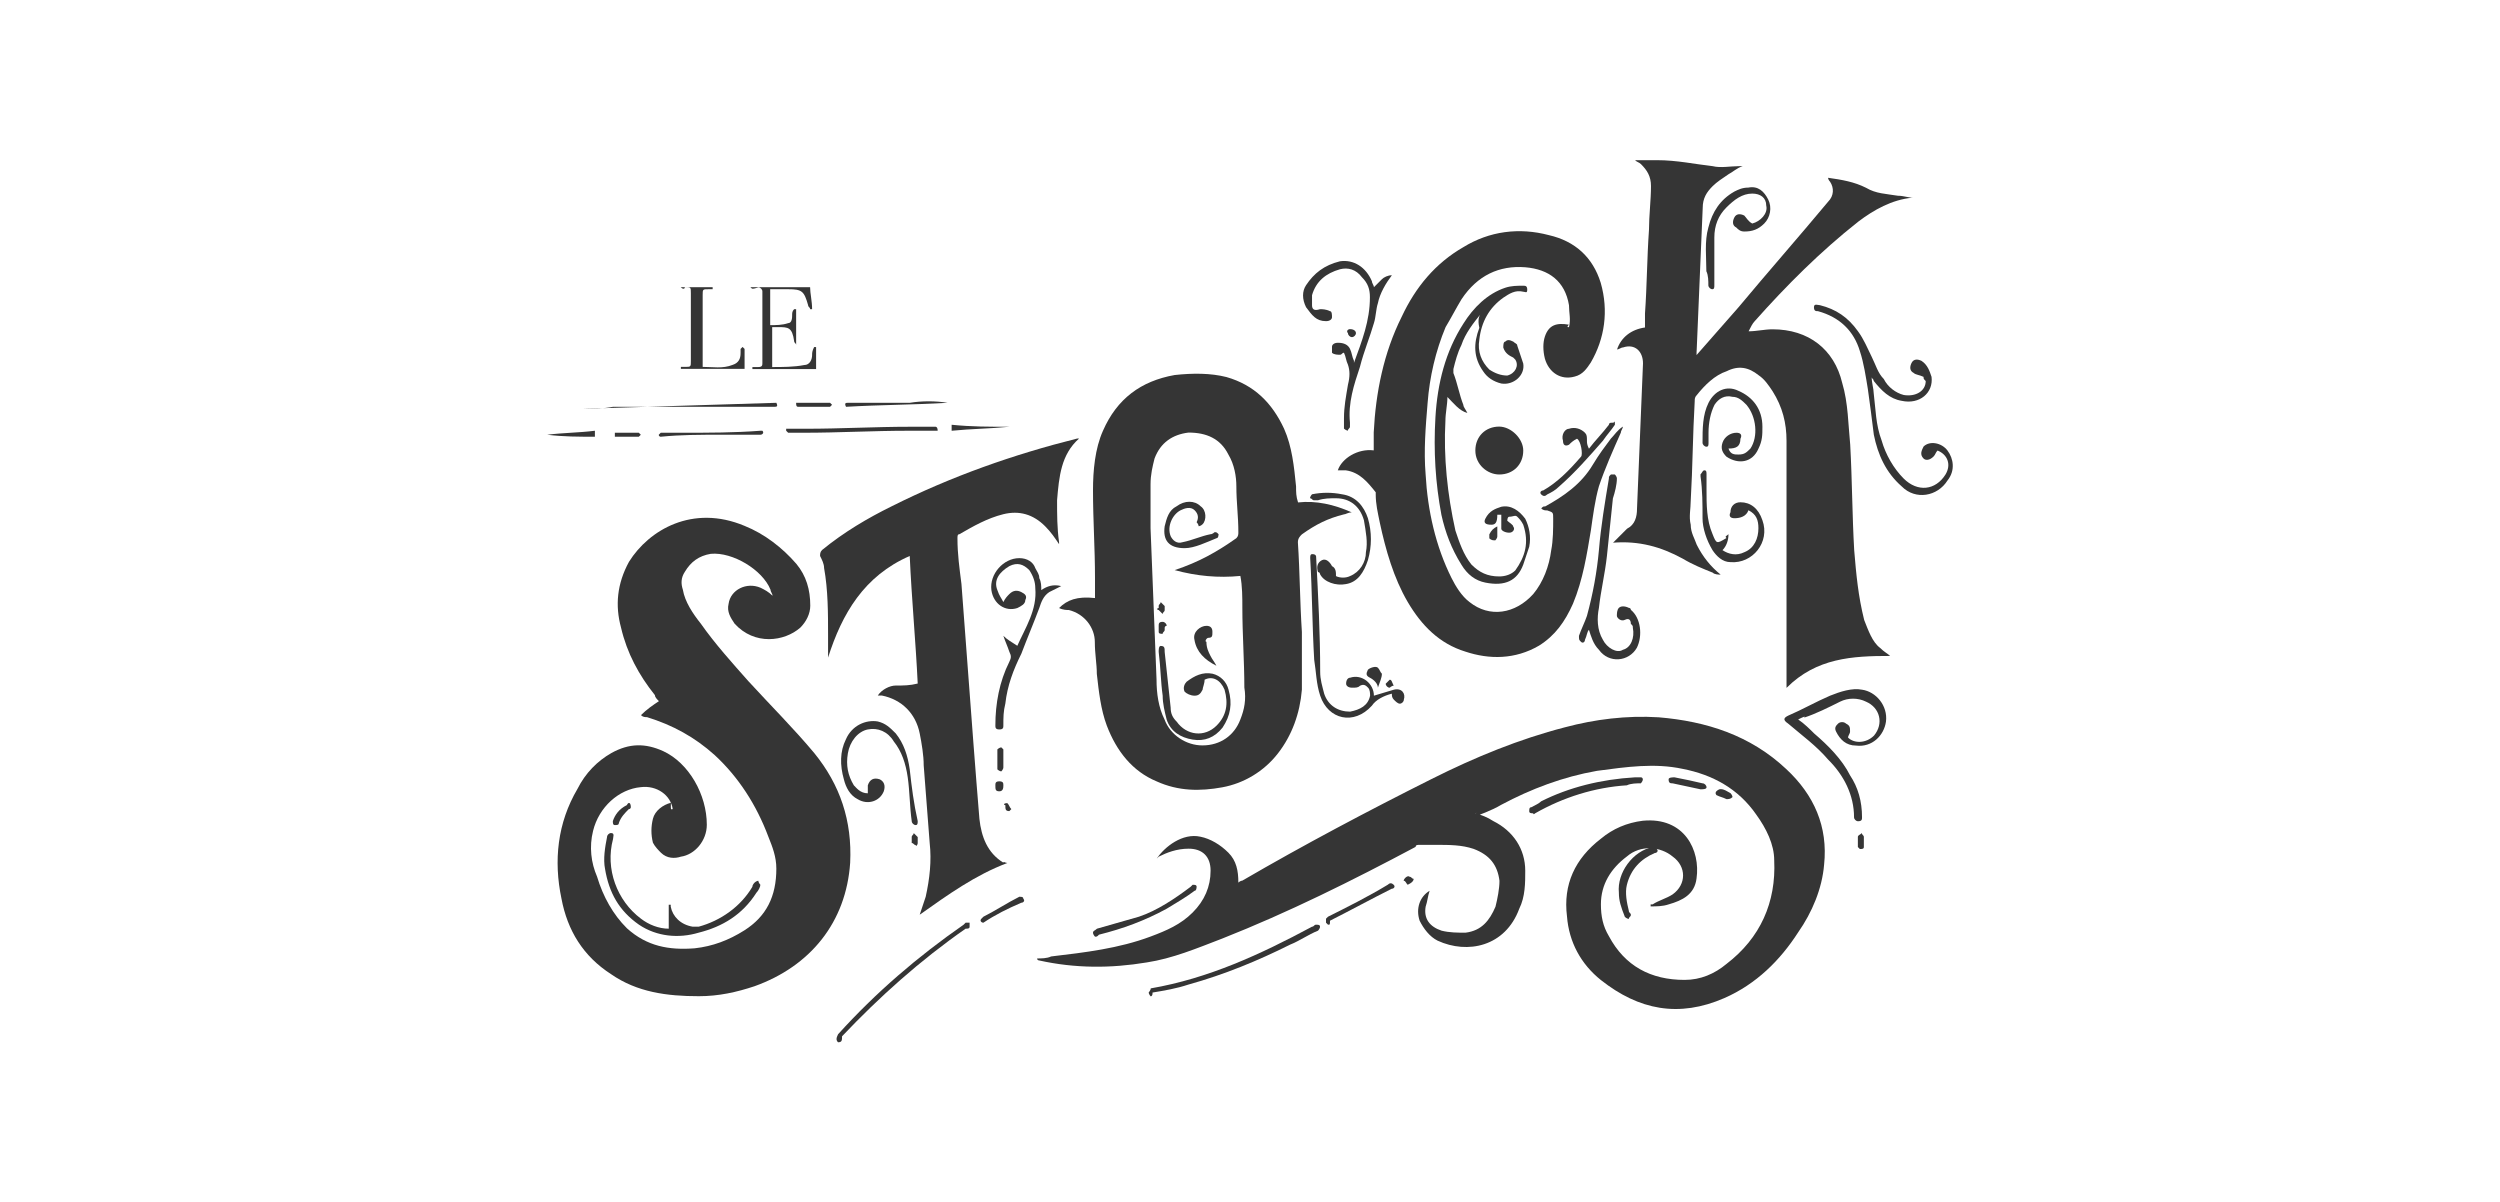 <?xml version="1.0" encoding="UTF-8"?>
<!-- Generator: Adobe Illustrator 28.0.0, SVG Export Plug-In . SVG Version: 6.00 Build 0)  -->
<svg xmlns="http://www.w3.org/2000/svg" xmlns:xlink="http://www.w3.org/1999/xlink" version="1.1" id="Calque_1" x="0px" y="0px" viewBox="0 0 150.32 72.27" style="enable-background:new 0 0 150.32 72.27;" xml:space="preserve">
<style type="text/css">
	.st0{fill:#353535;}
</style>
<g>
	<path class="st0" d="M50.39,62.67c-0.12-0.12-0.12-0.24,0-0.48c2.28-2.52,4.79-4.67,7.55-6.59l0.12-0.12c0.12,0,0.12,0,0.24,0   c0,0.12,0,0.24,0,0.24c0,0.12-0.12,0.12-0.24,0.12c-2.75,1.92-5.15,4.07-7.43,6.47C50.63,62.55,50.63,62.67,50.39,62.67   C50.51,62.67,50.39,62.67,50.39,62.67z"></path>
	<path class="st0" d="M40.45,48.65c-0.12-0.84-0.96-1.44-1.92-1.32c-1.32,0.12-2.52,1.2-2.87,2.63c-0.24,0.96-0.12,1.92,0.24,2.75   c0.36,1.2,0.96,2.28,1.8,3.11c1.2,1.08,2.52,1.32,4.07,1.2c1.08-0.12,2.04-0.48,2.99-1.08c1.32-0.84,1.92-2.04,1.92-3.71   c0-0.72-0.24-1.32-0.48-1.92c-0.72-1.92-1.8-3.59-3.23-4.91c-1.2-1.08-2.52-1.8-4.07-2.28c-0.12,0-0.24,0-0.36-0.12   c0.36-0.36,0.72-0.6,1.08-0.84c-0.12-0.12-0.24-0.24-0.24-0.36c-0.96-1.2-1.68-2.52-2.04-4.07c-0.36-1.32-0.24-2.63,0.48-3.95   c1.2-1.92,3.83-3.47,6.95-2.16c1.2,0.48,2.28,1.32,3.11,2.28c0.6,0.72,0.84,1.56,0.84,2.52c0,0.48-0.24,0.96-0.6,1.32   c-0.96,0.84-2.75,1.08-3.95-0.24c-0.24-0.36-0.48-0.72-0.36-1.2c0.12-0.84,1.08-1.32,1.92-0.96c0.24,0.12,0.48,0.24,0.72,0.48   c0-0.12-0.12-0.24-0.12-0.36c-0.48-1.2-2.28-2.28-3.59-2.16c-0.72,0.12-1.2,0.48-1.56,1.08c-0.24,0.36-0.24,0.72-0.12,1.08   c0.12,0.72,0.6,1.44,1.08,2.04c0.84,1.2,1.92,2.4,2.87,3.47c1.32,1.44,2.75,2.87,3.95,4.31c1.56,1.92,2.28,4.07,2.16,6.59   c-0.24,3.59-2.4,6.23-5.75,7.43c-1.08,0.36-2.16,0.6-3.35,0.6c-1.92,0-3.71-0.24-5.27-1.32c-1.68-1.08-2.63-2.63-2.99-4.55   c-0.48-2.28-0.24-4.55,0.96-6.59c0.48-0.96,1.2-1.68,2.04-2.16c1.08-0.6,2.04-0.6,3.11-0.12c1.56,0.72,2.63,2.63,2.63,4.43   c0,0.96-0.72,1.8-1.56,1.92c-0.36,0.12-0.84,0.12-1.2-0.24c-0.12-0.12-0.36-0.36-0.48-0.6c-0.12-0.48-0.12-0.96,0-1.44   s0.6-0.84,1.08-0.96C40.33,48.77,40.33,48.65,40.45,48.65z"></path>
	<path class="st0" d="M88.71,48.89c0.36,0.12,0.72,0.24,1.08,0.48c1.2,0.6,1.92,1.68,1.92,2.99c0,0.72,0,1.56-0.36,2.28   c-0.84,2.28-3.11,2.75-4.91,1.92c-0.48-0.24-0.84-0.72-1.08-1.2c-0.24-0.72,0-1.44,0.6-1.8c-0.12,0.36-0.12,0.6-0.24,0.96   c-0.12,0.72,0.24,1.2,0.96,1.44c0.48,0.12,0.96,0.12,1.44,0.12c0.96-0.12,1.44-0.72,1.8-1.56c0.12-0.48,0.24-1.08,0.24-1.56   c-0.12-0.96-0.6-1.56-1.56-1.92c-0.72-0.24-1.44-0.24-2.28-0.24c-0.36,0-0.6,0-0.96,0c-0.12,0-0.24,0-0.24,0.12   c-3.83,2.04-7.67,3.95-11.62,5.51c-1.56,0.6-2.99,1.2-4.55,1.44c-2.16,0.36-4.31,0.36-6.47-0.12c0,0-0.12,0-0.12-0.12   c0.24,0,0.6,0,0.84-0.12c2.04-0.24,4.07-0.48,5.99-1.2c0.96-0.36,1.8-0.72,2.52-1.44c0.72-0.72,1.08-1.56,1.08-2.52   c0-0.84-0.48-1.32-1.32-1.32c-0.72,0-1.32,0.24-1.8,0.48l-0.12,0.12l0,0c0.48-0.72,1.56-1.56,2.63-1.32   c0.6,0.12,1.2,0.48,1.68,0.96c0.48,0.48,0.6,1.08,0.6,1.8c0.12-0.12,0.24-0.12,0.24-0.12c3.71-2.16,7.55-4.19,11.38-6.11   c2.63-1.32,5.27-2.4,8.02-3.11c1.8-0.48,3.71-0.72,5.63-0.6c2.87,0.24,5.51,1.08,7.67,3.11c1.68,1.56,2.52,3.47,2.28,5.75   c-0.12,1.44-0.72,2.87-1.56,4.07c-1.08,1.68-2.52,3.11-4.43,3.95c-2.75,1.2-5.15,0.72-7.43-1.08c-1.2-0.96-1.92-2.28-2.04-3.83   c-0.24-1.92,0.48-3.47,2.04-4.67c0.72-0.6,1.56-0.96,2.52-1.08c2.52-0.24,3.47,1.8,3.23,3.47c-0.12,0.96-0.84,1.32-1.68,1.56   c-0.36,0.12-0.72,0.12-1.08,0.12c0,0,0,0,0-0.12h0.12c0.36-0.24,0.84-0.36,1.2-0.6c0.84-0.6,0.84-1.68,0-2.28   c-0.72-0.6-1.92-0.72-2.75,0c-0.96,0.72-1.56,1.68-1.56,2.87c0,0.72,0.12,1.32,0.48,1.92c0.96,1.8,2.52,2.63,4.55,2.63   c0.96,0,1.8-0.36,2.52-0.96c2.04-1.56,2.99-3.71,2.87-6.23c0-0.96-0.48-1.92-1.08-2.75c-1.08-1.56-2.63-2.4-4.43-2.75   c-1.68-0.36-3.35-0.12-5.15,0.12c-2.04,0.36-3.95,1.08-5.75,2.04c-0.6,0.36-1.32,0.6-1.92,0.84   C88.83,48.77,88.83,48.89,88.71,48.89z"></path>
	<path class="st0" d="M102.01,21.35c0.84-0.96,1.68-1.92,2.52-2.87c1.8-2.16,3.59-4.19,5.39-6.35c0.36-0.36,0.36-0.84,0.12-1.2   c0,0-0.12-0.12-0.12-0.24c0.84,0.12,1.56,0.24,2.28,0.6c0.6,0.36,1.2,0.36,1.92,0.48c0.36,0,0.6,0.12,0.96,0.12c0,0,0,0-0.12,0   c-1.2,0.12-2.28,0.72-3.23,1.44c-2.28,1.8-4.31,3.83-6.23,5.99c-0.12,0.12-0.24,0.36-0.36,0.6c0.48,0,0.96-0.12,1.44-0.12   c2.16,0,3.71,1.2,4.19,3.23c0.36,1.2,0.36,2.52,0.48,3.71c0.12,2.16,0.12,4.31,0.24,6.35c0.12,1.44,0.24,2.75,0.6,4.19   c0.24,0.6,0.48,1.32,0.96,1.68c0.24,0.24,0.48,0.36,0.6,0.48c-2.28,0-4.43,0.12-6.23,1.92c0-0.12,0-0.24,0-0.36   c0-1.44,0-2.87,0-4.31c0-1.8,0-3.59,0-5.39c0-1.56,0-3.11,0-4.79c0-1.08-0.24-2.04-0.84-2.99c-0.24-0.36-0.48-0.72-0.84-0.96   c-0.6-0.48-1.2-0.6-1.92-0.24c-0.72,0.24-1.32,0.84-1.8,1.44c-0.12,0.12-0.12,0.24-0.12,0.36c-0.12,2.04-0.12,3.95-0.24,5.99   c0,0.48-0.12,0.96,0,1.44c0,0.48,0.24,0.84,0.36,1.2c0.36,0.72,0.84,1.32,1.44,1.8c-0.12,0-0.36,0-0.48-0.12   c-0.6-0.24-1.2-0.48-1.8-0.84c-1.32-0.72-2.63-1.08-4.19-0.96c0.12-0.12,0.24-0.24,0.36-0.36c0.12-0.12,0.36-0.36,0.48-0.48   c0.48-0.24,0.6-0.72,0.6-1.2c0.12-2.87,0.24-5.75,0.36-8.74c0-0.72-0.48-1.2-1.2-0.96c-0.12,0-0.24,0.12-0.36,0.12   c0.24-0.72,0.84-1.2,1.68-1.32c0-0.24,0-0.6,0-0.84c0.12-1.68,0.12-3.35,0.24-5.03c0-0.84,0.12-1.8,0.12-2.63   c0-0.6-0.24-0.96-0.6-1.32c-0.12-0.12-0.24-0.12-0.36-0.24c0.48,0,0.96,0,1.32,0c1.2,0,2.28,0.24,3.35,0.36   c0.48,0.12,1.08,0,1.56,0c0.12,0,0.12,0,0.24,0c-0.36,0.12-0.6,0.36-0.84,0.48c-0.36,0.24-0.72,0.48-0.96,0.72   c-0.36,0.36-0.6,0.72-0.6,1.32c-0.12,2.87-0.24,5.63-0.36,8.5C102.01,21.11,102.01,21.23,102.01,21.35z"></path>
	<path class="st0" d="M63.68,36.56c0.48-0.48,1.08-0.72,2.16-0.6c0-0.36,0-0.84,0-1.2c0-1.8-0.12-3.47-0.12-5.27   c0-1.2,0.12-2.52,0.6-3.59c0.84-1.92,2.28-2.99,4.31-3.35c1.08-0.12,2.16-0.12,3.11,0.12c1.68,0.48,2.75,1.56,3.47,3.11   c0.48,1.08,0.6,2.28,0.72,3.47c0,0.36,0,0.6,0.12,0.96c1.08-0.12,2.16,0.12,3.23,0.6c-0.24,0-0.36,0.12-0.48,0.12   c-0.96,0.24-1.68,0.6-2.52,1.2c-0.12,0.12-0.24,0.24-0.24,0.48c0.12,1.8,0.12,3.59,0.24,5.39c0,1.2,0,2.4,0,3.47   c-0.12,1.44-0.6,2.75-1.44,3.83c-0.84,1.08-2.04,1.8-3.35,2.04c-1.32,0.24-2.63,0.24-3.95-0.36c-1.44-0.6-2.4-1.8-2.99-3.35   c-0.36-0.96-0.48-2.04-0.6-3.11c0-0.6-0.12-1.2-0.12-1.92c0-0.84-0.6-1.68-1.56-1.92C64.16,36.68,63.92,36.68,63.68,36.56z    M70.63,34.28L70.63,34.28C70.75,34.28,70.75,34.28,70.63,34.28c1.44-0.48,2.52-1.08,3.71-1.92c0.12-0.12,0.12-0.24,0.12-0.36   c0-0.96-0.12-1.8-0.12-2.75c0-0.6-0.12-1.32-0.48-1.92c-0.48-0.96-1.32-1.32-2.4-1.32c-0.96,0.12-1.68,0.6-2.04,1.56   c-0.12,0.48-0.24,0.96-0.24,1.56c0,0.84,0,1.8,0,2.63c0.12,2.99,0.24,6.11,0.36,9.1c0,0.84,0.12,1.68,0.48,2.4   c0.36,0.96,1.32,1.56,2.28,1.56c1.08,0,1.92-0.6,2.28-1.56c0.24-0.6,0.36-1.2,0.24-1.92c0-1.56-0.12-3.23-0.12-4.79   c0-0.6,0-1.32-0.12-1.92C73.26,34.76,71.95,34.64,70.63,34.28z"></path>
	<path class="st0" d="M94.34,19.67c0.12-0.48,0-0.84,0-1.32c-0.24-1.44-1.2-2.16-2.63-2.28c-1.56-0.12-2.87,0.48-3.83,1.92   c-0.36,0.6-0.6,1.08-0.96,1.68c-0.6,1.44-0.96,2.99-1.08,4.55c-0.12,1.44-0.24,2.87-0.12,4.31c0.12,2.16,0.6,4.31,1.56,6.23   c0.24,0.48,0.6,1.08,1.08,1.44c1.2,0.96,2.75,0.72,3.83-0.48c0.6-0.72,0.96-1.68,1.08-2.63c0.12-0.6,0.12-1.32,0.12-1.92   c0-0.36,0-0.36-0.36-0.48c-0.12,0-0.24,0-0.36-0.12c0.12-0.12,0.12-0.12,0.24-0.12c1.08-0.6,2.16-1.32,2.87-2.52   c0.36-0.6,0.72-1.08,1.08-1.56c0.24-0.24,0.36-0.48,0.72-0.72c0,0.12-0.12,0.24-0.12,0.36c-0.48,1.08-0.96,2.16-1.32,3.23   c-0.24,0.84-0.36,1.8-0.48,2.63c-0.24,1.44-0.48,2.99-1.08,4.43c-0.48,1.08-1.08,1.92-2.04,2.52c-1.44,0.84-2.99,0.84-4.43,0.36   c-1.56-0.48-2.63-1.56-3.47-2.99c-0.84-1.44-1.32-3.11-1.68-4.79c-0.12-0.6-0.24-1.08-0.24-1.68v-0.12c-0.48-0.6-0.96-1.2-1.8-1.32   c-0.12,0-0.36,0-0.48,0c0.24-0.72,1.2-1.32,2.16-1.2c0-0.36,0-0.72,0-1.08c0.12-2.4,0.6-4.79,1.68-6.95   c0.84-1.8,2.04-3.23,3.71-4.19c1.56-0.96,3.35-1.2,5.15-0.72c1.56,0.36,2.63,1.32,3.11,2.87c0.48,1.68,0.24,3.35-0.6,4.79   c-0.24,0.36-0.48,0.72-0.96,0.84c-0.84,0.24-1.56-0.24-1.8-1.08c-0.12-0.48-0.12-0.96,0-1.32c0.24-0.72,0.72-0.84,1.44-0.72   C94.22,19.67,94.22,19.67,94.34,19.67z"></path>
	<path class="st0" d="M60.57,51.89c-1.92,0.72-3.59,1.92-5.27,3.11c0.12-0.36,0.24-0.72,0.36-1.08c0.24-1.08,0.36-2.16,0.24-3.23   c-0.12-1.56-0.24-3.11-0.36-4.67c0-0.6-0.12-1.32-0.24-1.92c-0.24-1.2-1.08-2.04-2.28-2.28c-0.12,0-0.12,0-0.24,0   c0.24-0.36,0.72-0.6,1.08-0.6c0.48,0,0.84,0,1.32-0.12c-0.12-2.52-0.36-5.03-0.48-7.67c-2.75,1.2-4.07,3.47-4.91,6.11   c0-0.36,0-0.84,0-1.32c0-1.32,0-2.75-0.24-4.07c0-0.24-0.12-0.48-0.24-0.72c0-0.12,0-0.24,0.12-0.36c1.32-1.08,2.75-1.92,4.19-2.63   c3.59-1.8,7.31-3.11,11.14-4.07h0.12c-1.08,0.96-1.2,2.28-1.32,3.71c0,0.84,0,1.68,0.12,2.52v0.12c-0.24-0.36-0.48-0.72-0.84-1.08   c-0.72-0.72-1.56-0.96-2.52-0.72c-0.96,0.24-1.8,0.72-2.63,1.2c-0.12,0-0.12,0.12-0.12,0.24c0,0.96,0.12,1.8,0.24,2.75   c0.12,1.56,0.24,3.23,0.36,4.79c0.12,1.56,0.24,3.23,0.36,4.79c0.12,1.56,0.24,3.11,0.36,4.55c0.12,1.08,0.48,2.04,1.44,2.63   C60.33,51.77,60.45,51.89,60.57,51.89z"></path>
	<path class="st0" d="M89.07,18.83c-0.48,0.6-0.96,1.2-1.2,1.92c-0.24,0.48-0.36,0.96-0.48,1.44c0,0.12,0,0.24,0,0.24   c0.24,0.6,0.36,1.32,0.6,1.92c0,0.12,0.12,0.24,0.24,0.48c-0.48-0.12-0.84-0.6-1.2-0.96c0,0.48-0.12,0.96-0.12,1.44   c-0.12,2.16,0.12,4.43,0.6,6.59c0.24,0.72,0.48,1.44,0.96,2.04c0.48,0.48,0.96,0.72,1.68,0.72c0.36,0,0.72-0.12,0.96-0.36   c0.6-0.84,0.84-1.68,0.48-2.75c-0.12-0.24-0.24-0.36-0.36-0.48s-0.24,0-0.48,0c-0.12,0-0.12,0.24-0.12,0.24   c0.12,0.12,0.36,0.24,0.36,0.36c0.12,0.12,0,0.36-0.24,0.36s-0.48-0.12-0.48-0.24c0-0.24,0-0.6,0-0.84c0,0-0.12,0-0.24,0   c0,0.48-0.12,0.6-0.36,0.6c-0.36,0-0.48-0.12-0.36-0.36c0.24-0.48,0.6-0.6,0.96-0.72c0.6-0.12,1.08,0.24,1.44,0.72   c0.24,0.48,0.36,1.08,0.24,1.68c-0.12,0.36-0.24,0.72-0.36,1.08c-0.36,0.96-1.08,1.32-2.28,1.08c-0.6-0.12-1.08-0.48-1.44-1.08   c-0.6-0.96-0.96-1.92-1.2-2.99c-0.36-1.92-0.48-3.83-0.36-5.87c0.12-2.04,0.6-3.95,1.68-5.63c0.6-0.96,1.44-1.8,2.52-2.16   c0.36-0.12,0.72-0.12,1.08-0.12c0.12,0,0.24,0,0.24,0.24s-0.12,0.12-0.24,0.12c-0.48-0.12-0.84,0.12-1.2,0.36   c-0.84,0.6-1.32,1.44-1.44,2.52c-0.12,0.72,0.12,1.32,0.6,1.8c0.36,0.24,0.72,0.36,1.08,0.36c0.48-0.12,0.72-0.6,0.48-0.96   l-0.12-0.12c-0.24-0.12-0.48-0.24-0.6-0.6c0-0.12,0-0.36,0.12-0.36c0.12-0.12,0.24-0.12,0.48,0c0.12,0.12,0.24,0.12,0.24,0.24   c0.12,0.36,0.24,0.72,0.36,1.08c0.12,0.72-0.6,1.32-1.32,1.2c-0.48-0.12-0.84-0.36-1.08-0.72c-0.6-0.84-0.6-1.68-0.24-2.63   C88.83,19.19,88.95,18.95,89.07,18.83z"></path>
	<path class="st0" d="M115.66,22.66c-0.24-0.12-0.48-0.12-0.6-0.24c-0.24-0.12-0.24-0.36-0.12-0.6c0.12-0.24,0.36-0.24,0.6-0.12   c0.36,0.24,0.48,0.6,0.6,0.96c0.12,0.96-0.72,1.68-1.8,1.44c-0.72-0.12-1.2-0.6-1.68-1.2c0-0.12-0.12-0.12-0.12-0.24   c0,0.36,0.12,0.72,0.12,0.96c0.12,0.96,0.12,1.92,0.48,2.87c0.24,0.84,0.72,1.68,1.32,2.28c0.84,0.84,1.92,0.72,2.52-0.24   c0.36-0.6,0.12-1.2-0.48-1.44c-0.12,0.12-0.12,0.24-0.24,0.36c-0.24,0.24-0.48,0.24-0.6,0.12c-0.24-0.24-0.12-0.48,0-0.72   c0.36-0.36,1.08-0.24,1.44,0.24c0.36,0.48,0.48,1.2,0,1.8c-0.6,0.96-1.92,1.2-2.75,0.36c-0.96-0.84-1.44-1.92-1.68-3.11   c-0.12-0.96-0.24-1.92-0.36-2.75c-0.12-0.72-0.24-1.56-0.48-2.28c-0.36-1.2-1.2-2.04-2.52-2.4c-0.12,0-0.24,0-0.24-0.24   c0-0.24,0.24-0.12,0.36-0.12c0.96,0.24,1.68,0.72,2.28,1.56c0.36,0.48,0.6,1.08,0.84,1.56s0.36,0.96,0.72,1.32   c0.24,0.48,0.72,0.84,1.2,0.96c0.72,0.12,1.32-0.24,1.32-0.84C115.66,22.78,115.66,22.78,115.66,22.66z"></path>
	<path class="st0" d="M81.41,21.82c0.48-1.32,0.96-2.52,0.96-3.95c0-0.48-0.12-0.84-0.48-1.2c-0.36-0.48-0.84-0.6-1.32-0.48   c-0.84,0.24-1.44,0.72-1.68,1.56c0,0.12,0,0.36,0,0.6s0.12,0.36,0.48,0.24c0.12,0,0.36,0,0.6,0.12c0.12,0,0.12,0.24,0.12,0.36   s-0.12,0.24-0.36,0.24c-0.6,0-0.84-0.36-1.2-0.84c-0.24-0.48-0.24-0.96,0-1.32c0.48-0.72,1.08-1.2,2.04-1.44   c0.84-0.12,1.56,0.36,1.92,1.2c0,0.12,0.12,0.24,0.12,0.36c0.12-0.12,0.36-0.36,0.48-0.48c0.12-0.12,0.36-0.24,0.6-0.24   c-0.36,0.48-0.72,1.08-0.84,1.68c-0.12,0.36-0.12,0.84-0.24,1.2c-0.24,0.84-0.6,1.68-0.84,2.63c-0.36,1.08-0.72,2.16-0.6,3.35   c0,0.12,0,0.12,0,0.24c0,0.12-0.12,0.12-0.12,0.24c-0.12,0-0.24-0.12-0.24-0.12c0-0.24,0-0.36,0-0.6c0-0.72,0.12-1.32,0.24-2.04   c0.12-0.48,0.12-0.84,0-1.2c-0.12-0.24-0.12-0.48-0.24-0.72c-0.12,0-0.12,0.12-0.24,0.12c-0.12,0-0.36,0-0.48-0.12   c0,0,0-0.24,0-0.36s0.12-0.24,0.36-0.24c0.36,0,0.6,0.12,0.72,0.36c0.12,0.24,0.12,0.48,0.24,0.72   C81.41,21.7,81.41,21.7,81.41,21.82z"></path>
	<path class="st0" d="M60.33,36.2c0.12-0.24,0.24-0.36,0.36-0.48c0.24-0.24,0.48-0.24,0.72-0.12c0.24,0.12,0.36,0.24,0.24,0.48   c0,0.24-0.24,0.36-0.48,0.48c-0.72,0.24-1.44-0.24-1.56-1.08c-0.12-0.96,0.72-1.92,1.68-1.92c0.48,0,0.84,0.24,0.96,0.6   c0.12,0.24,0.24,0.36,0.24,0.6c0.12,0.24,0.12,0.48,0.12,0.72c0.36-0.24,0.72-0.36,1.2-0.24c-0.24,0.12-0.48,0.24-0.72,0.36   c-0.36,0.24-0.48,0.6-0.6,0.96c-0.36,0.96-0.72,1.8-1.08,2.75c-0.48,0.96-0.84,1.92-0.96,2.99c-0.12,0.48-0.12,0.84-0.12,1.32   c0,0.12,0,0.24-0.24,0.24s-0.24-0.12-0.24-0.24c0-1.32,0.24-2.63,0.84-3.83c0.12-0.24,0.12-0.36,0-0.6   c-0.12-0.36-0.24-0.6-0.36-0.96c0.24,0.24,0.48,0.36,0.84,0.6c0.48-1.08,1.2-2.16,1.08-3.47c0-0.36-0.12-0.72-0.36-1.08   c-0.36-0.36-0.72-0.48-1.2-0.24c-0.6,0.36-0.96,0.84-0.72,1.44C60.09,35.84,60.21,35.96,60.33,36.2z"></path>
	<path class="st0" d="M108.12,43.26c0.36,0.24,0.72,0.6,0.96,0.84c0.84,0.72,1.68,1.56,2.16,2.52c0.48,0.72,0.72,1.56,0.72,2.52   c0,0.12,0,0.24-0.24,0.24c-0.12,0-0.24-0.12-0.24-0.24c0-1.32-0.6-2.52-1.56-3.47c-0.72-0.84-1.56-1.44-2.4-2.16   c-0.36-0.24-0.24-0.36,0-0.48c0.84-0.36,1.68-0.84,2.52-1.2c0.6-0.24,1.32-0.48,1.92-0.36c0.84,0.12,1.56,0.96,1.44,1.92   c-0.12,0.84-0.84,1.56-1.8,1.44c-0.6,0-0.96-0.36-1.2-0.84c-0.12-0.24,0-0.36,0.12-0.48c0.12-0.12,0.36-0.12,0.48,0   c0.24,0.12,0.24,0.24,0.24,0.48c0,0.12-0.12,0.24-0.12,0.36c0.36,0.36,1.08,0.36,1.56-0.12c0.6-0.72,0.36-1.68-0.48-2.04   c-0.48-0.24-1.08-0.24-1.56,0c-0.72,0.36-1.44,0.72-2.16,0.96C108.6,43.02,108.36,43.14,108.12,43.26z"></path>
	<path class="st0" d="M82.61,41.83c0.36-0.12,0.84-0.24,1.2-0.36c0.48-0.12,0.72,0.24,0.6,0.6c0,0.12-0.12,0.24-0.24,0.24   c-0.12,0-0.24-0.12-0.36-0.24c-0.12-0.12-0.12-0.24-0.12-0.36c-0.48,0.12-0.96,0.36-1.2,0.72c-1.08,1.2-2.63,0.84-3.11-0.6   c-0.24-0.72-0.24-1.44-0.36-2.16c-0.12-2.04-0.12-4.07-0.24-6.11c0-0.12,0-0.24,0.12-0.24c0.24,0,0.24,0.12,0.24,0.24   c0.12,2.28,0.24,4.55,0.24,6.83c0,0.48,0.12,0.84,0.24,1.32c0.24,0.72,0.84,1.08,1.56,1.08c0.6-0.12,1.08-0.36,1.2-0.96   c0-0.12,0-0.36-0.12-0.48c-0.12-0.12-0.24-0.24-0.48-0.12c-0.12,0.12-0.24,0.12-0.48,0.12c-0.24,0-0.36-0.12-0.36-0.24   c0-0.24,0.12-0.36,0.24-0.36C81.89,40.51,82.61,41.11,82.61,41.83C82.61,41.83,82.61,41.83,82.61,41.83z"></path>
	<path class="st0" d="M95.54,37.87c-0.12,0.12-0.12,0.36-0.24,0.6c0,0.12-0.12,0.24-0.24,0.12c-0.12-0.12-0.12-0.12-0.12-0.36   c0.12-0.36,0.36-0.84,0.48-1.2c0.36-1.32,0.6-2.63,0.72-3.95c0.12-1.44,0.36-2.87,0.6-4.31c0-0.12,0-0.12,0.12-0.24   c0,0,0.12,0,0.24,0c0,0,0.12,0.12,0.12,0.24c0,0.36-0.12,0.84-0.24,1.2c-0.12,1.2-0.24,2.28-0.36,3.47   c-0.12,1.08-0.36,2.04-0.48,3.11c-0.12,0.6-0.12,1.32,0.24,1.92c0.24,0.48,0.84,0.84,1.2,0.6c0.48-0.12,0.72-0.72,0.6-1.32   c0-0.12,0-0.12-0.12-0.24c0-0.24-0.12-0.36-0.36-0.24c-0.24,0.12-0.48-0.12-0.48-0.24s0-0.36,0.12-0.48c0.12-0.12,0.36-0.12,0.6,0   c0,0,0.12,0,0.12,0.12c0.6,0.48,0.72,1.56,0.36,2.28c-0.48,0.84-1.68,0.96-2.28,0.12C95.78,38.71,95.66,38.23,95.54,37.87z"></path>
	<path class="st0" d="M40.21,55.84c0-0.48,0-0.96,0-1.44c0,0,0,0,0.12,0v0.12c0.12,0.6,0.6,1.08,1.32,1.2c0.12,0,0.24,0,0.36,0   c1.32-0.36,2.52-1.2,3.23-2.4c0-0.12,0.12-0.24,0.12-0.24s0.12-0.12,0.24-0.12c0,0.12,0.12,0.24,0.12,0.24   c0,0.12-0.12,0.36-0.24,0.48c-0.84,1.32-2.04,2.04-3.47,2.4c-1.2,0.36-2.52,0.24-3.59-0.48c-1.2-0.84-1.8-1.92-2.04-3.35   c-0.12-0.6,0-1.32,0.12-1.92c0-0.12,0.12-0.24,0.24-0.24c0.24,0,0.12,0.24,0.12,0.36c-0.48,1.8,0.24,3.71,1.68,4.79   C39.01,55.6,39.61,55.84,40.21,55.84z"></path>
	<path class="st0" d="M45.12,17.27c1.2,0,2.4,0,3.59,0c0,0.36,0.12,0.84,0.12,1.32c0,0,0,0-0.12,0c0-0.12-0.12-0.12-0.12-0.24   c-0.24-0.84-0.36-0.96-1.2-0.96c-0.36,0-0.72,0-1.08,0c0,0.72,0,1.44,0,2.16c0.36,0,0.72,0,1.08-0.12c0.24,0,0.24-0.36,0.24-0.48   s0-0.24,0.12-0.36h0.12c0,0.72,0,1.44,0,2.16l0,0c0-0.12-0.12-0.12-0.12-0.24c-0.12-0.84-0.36-0.84-0.96-0.84   c-0.12,0-0.24,0-0.36,0c0,0.84,0,1.56,0,2.4c0.6,0,1.32,0,1.92-0.12c0.36,0,0.48-0.36,0.48-0.6c0-0.12,0-0.24,0.12-0.48h0.12   c0,0.48,0,0.96,0,1.32c-1.32,0-2.63,0-3.83,0c0,0,0,0,0-0.12c0.12,0,0.24,0,0.36,0c0.24,0,0.24-0.12,0.24-0.24   c0-1.44,0-2.87,0-4.31c0-0.12-0.12-0.24-0.24-0.24C45.24,17.39,45.24,17.39,45.12,17.27L45.12,17.27z"></path>
	<path class="st0" d="M91.59,27.09c0,0.84-0.6,1.44-1.44,1.44c-0.72,0-1.44-0.6-1.44-1.44c0-0.84,0.6-1.44,1.44-1.44   C90.87,25.66,91.59,26.38,91.59,27.09z"></path>
	<path class="st0" d="M52.18,47.7c0-0.24,0-0.36,0-0.48c0.12-0.36,0.36-0.48,0.72-0.36c0.24,0.12,0.36,0.36,0.24,0.72   c-0.24,0.6-0.96,0.84-1.56,0.48c-0.48-0.24-0.72-0.72-0.84-1.2c-0.24-0.84-0.24-1.68,0.12-2.4c0.36-0.84,1.2-1.2,1.92-1.08   c0.48,0.12,0.72,0.36,1.08,0.72c0.48,0.6,0.72,1.32,0.84,2.16c0.12,1.08,0.24,2.04,0.48,3.11c0,0.12,0,0.24-0.12,0.24   s-0.24-0.12-0.24-0.24c-0.12-0.84-0.12-1.8-0.24-2.63s-0.36-1.56-0.84-2.16c-0.36-0.6-0.96-0.84-1.56-0.72   c-0.6,0.12-1.08,0.72-1.2,1.44s0,1.32,0.36,1.92C51.47,47.34,51.71,47.7,52.18,47.7z"></path>
	<path class="st0" d="M103.93,32.12c0,0.36-0.12,0.72-0.36,0.96c0.36,0.24,0.84,0.36,1.32,0.12c0.6-0.24,0.84-0.84,0.84-1.44   c0-0.48-0.12-0.84-0.6-1.08c-0.12,0.36-0.48,0.48-0.84,0.48c-0.24,0-0.36-0.12-0.24-0.36c0-0.36,0.24-0.6,0.6-0.6   c0.6,0,1.08,0.36,1.32,1.08c0.48,1.32-0.6,2.63-1.92,2.52c-0.48,0-0.84-0.36-1.08-0.72c-0.36-0.6-0.6-1.32-0.6-1.92   c0-0.84,0-1.68-0.12-2.52c0,0,0,0,0-0.12c0.12-0.12,0.12-0.24,0.24-0.24c0.12,0,0.12,0.12,0.12,0.24c0,0.36,0,0.6,0,0.96   c0,0.84,0,1.8,0.36,2.63c0.24,0.6,0.24,0.6,0.84,0.24C103.69,32.24,103.81,32.24,103.93,32.12z"></path>
	<path class="st0" d="M40.93,17.27c0.6,0,1.2,0,1.92,0c0,0,0,0,0,0.12c-0.12,0-0.12,0-0.24,0c-0.36,0-0.36,0-0.36,0.36   c0,1.32,0,2.52,0,3.83c0,0.12,0,0.36,0,0.48c0.6,0,1.2,0.12,1.8-0.12c0.36-0.12,0.48-0.36,0.48-0.72c0-0.12,0-0.12,0-0.24   c0,0,0,0,0.12-0.12l0.12,0.12c0,0.36,0,0.84,0,1.2c-1.32,0-2.52,0-3.83,0v-0.12c0.12,0,0.12,0,0.24,0c0.36,0,0.36,0,0.36-0.36   c0-1.32,0-2.75,0-4.07c0-0.36,0-0.36-0.36-0.36C41.17,17.39,41.05,17.39,40.93,17.27L40.93,17.27z"></path>
	<path class="st0" d="M103.93,26.97c0.12,0.36,0.36,0.36,0.6,0.36c0.36,0,0.48-0.12,0.72-0.36c0.48-0.72,0.36-1.92-0.24-2.63   c-0.24-0.24-0.48-0.48-0.84-0.48c-0.48-0.12-0.84,0.12-1.08,0.48c-0.24,0.48-0.36,1.08-0.36,1.68c0,0.24,0,0.36,0,0.6   c0,0.12,0,0.24-0.12,0.24c-0.12,0-0.24-0.12-0.24-0.24c0-0.84,0-1.68,0.36-2.4c0.36-0.72,1.08-1.08,1.8-0.72   c0.84,0.36,1.44,1.08,1.44,2.16c0,0.48,0,0.84-0.24,1.32c-0.36,0.84-1.2,0.96-1.92,0.48c-0.24-0.24-0.36-0.48-0.24-0.84   c0.12-0.36,0.48-0.6,0.84-0.6c0.24,0,0.36,0.12,0.24,0.36C104.64,26.85,104.4,26.97,103.93,26.97z"></path>
	<path class="st0" d="M105.36,13.44c0.48-0.12,0.96-0.6,0.84-1.08c0-0.48-0.36-0.72-0.84-0.72c-0.6,0-1.08,0.36-1.56,0.84   c-0.48,0.48-0.72,1.08-0.72,1.8c0,0.84,0,1.68,0,2.63c0,0.12,0,0.24,0,0.24c0,0.12,0,0.24-0.12,0.24c-0.12,0-0.24-0.12-0.24-0.24   c0-0.24,0-0.6-0.12-0.84c0-0.84-0.12-1.8,0.12-2.63c0.24-0.96,0.72-1.68,1.56-2.16c0.24-0.12,0.48-0.24,0.84-0.24   c0.6-0.12,0.96,0.24,1.2,0.72c0.24,0.48,0.12,1.08-0.24,1.44s-0.72,0.48-1.2,0.48c-0.24,0-0.36-0.12-0.48-0.24   c-0.24-0.12-0.24-0.36-0.12-0.6c0.12-0.24,0.36-0.24,0.6-0.12C105,13.08,105.12,13.32,105.36,13.44z"></path>
	<path class="st0" d="M80.33,34.64c0.24,0.12,0.6,0.12,0.84,0c0.6-0.24,0.96-0.84,0.96-1.44c0.12-0.6,0-1.2-0.12-1.92   c-0.24-0.84-0.84-1.32-1.68-1.32c-0.36,0-0.72,0-1.08,0.12c-0.12,0-0.12,0-0.24,0c-0.12,0-0.12-0.12-0.24-0.12   c0-0.12,0.12-0.24,0.12-0.24c0.6-0.12,1.2-0.12,1.8,0c0.84,0.12,1.32,0.72,1.56,1.44c0.24,0.84,0.24,1.68,0,2.52   c-0.24,0.72-0.6,1.32-1.32,1.44c-0.6,0.12-1.32-0.12-1.56-0.6c0,0,0-0.12-0.12-0.12c-0.12-0.36,0-0.6,0.24-0.72s0.48,0.12,0.6,0.36   C80.33,34.16,80.33,34.4,80.33,34.64z"></path>
	<path class="st0" d="M69.19,59.91c0,0-0.12-0.12-0.12-0.24c0,0,0.12-0.12,0.12-0.24c3.47-0.6,6.59-2.04,9.7-3.71   c0.12,0,0.12-0.12,0.24-0.12c0.12,0,0.24,0,0.24,0.12s-0.12,0.24-0.12,0.24c-0.6,0.24-1.08,0.6-1.68,0.84   c-1.92,0.96-3.95,1.8-6.11,2.4c-0.72,0.24-1.44,0.36-2.16,0.48C69.31,59.91,69.19,59.91,69.19,59.91z"></path>
	<path class="st0" d="M94.82,26.38c-0.24,0.12-0.36,0.24-0.48,0.36c-0.24,0.12-0.36,0-0.36-0.24c-0.12-0.36,0.12-0.72,0.36-0.72   c0.36-0.12,0.72,0,0.96,0.24c0.12,0.12,0.12,0.24,0.12,0.48c0,0.12,0,0.24,0.12,0.48c0.36-0.48,0.84-0.96,1.2-1.44   c0,0,0-0.12,0.12-0.12c0.12,0,0.24,0,0.24-0.12c0,0.12,0,0.24,0,0.24c-0.24,0.36-0.48,0.6-0.72,0.96   c-0.84,0.96-1.68,1.92-2.63,2.75c-0.24,0.24-0.48,0.36-0.72,0.48c-0.12,0.12-0.24,0.12-0.36,0c-0.12-0.12,0-0.24,0.12-0.24   c0.84-0.48,1.56-1.2,2.28-2.04C95.18,27.33,95.06,26.5,94.82,26.38z"></path>
	<path class="st0" d="M98.3,46.74c0.12,0,0.24,0,0.36,0s0.12,0.12,0.12,0.12c0,0.12-0.12,0.24-0.12,0.24c-0.24,0-0.6,0-0.84,0.12   c-1.92,0.12-3.83,0.72-5.51,1.68c0,0-0.12,0.12-0.12,0c-0.12,0-0.24,0-0.24-0.12s0-0.24,0.12-0.24c0.24-0.12,0.48-0.24,0.6-0.36   C94.34,47.34,96.26,46.86,98.3,46.74z"></path>
	<path class="st0" d="M65.84,56.32c0,0-0.12-0.12-0.12-0.24c0-0.12,0.12-0.12,0.24-0.24c0.84-0.24,1.68-0.48,2.52-0.72   c1.08-0.36,2.16-1.08,3.11-1.8l0.12-0.12c0.12,0,0.24,0,0.24,0.12c0,0,0,0.24-0.12,0.24c-0.48,0.36-1.08,0.72-1.68,1.08   c-1.32,0.72-2.63,1.2-4.07,1.56C65.96,56.32,65.96,56.32,65.84,56.32z"></path>
	<path class="st0" d="M97.34,53.68c-0.12-1.2,0.84-2.52,2.04-2.75c0.12,0,0.24,0,0.24,0.12c0.12,0.12,0,0.24-0.12,0.24   c-0.84,0.36-1.44,0.96-1.68,1.92c-0.12,0.48,0,1.08,0.12,1.56c0,0.12,0.12,0.12,0.12,0.24c0,0.12-0.12,0.12-0.12,0.24   c-0.12,0-0.24-0.12-0.24-0.12C97.46,54.52,97.34,54.16,97.34,53.68L97.34,53.68z"></path>
	<path class="st0" d="M79.85,55.6l-0.12-0.12c0,0,0-0.12,0-0.24l0.12-0.12c1.2-0.6,2.4-1.2,3.59-1.92c0.12-0.12,0.24-0.12,0.36,0   c0.12,0.12,0,0.24-0.12,0.24c-1.2,0.6-2.52,1.32-3.71,1.92C79.97,55.6,79.97,55.6,79.85,55.6z"></path>
	<path class="st0" d="M56.38,25.9c-0.6,0-1.2,0-1.8,0c-2.04,0-4.19,0.12-6.23,0.12c-0.36,0-0.72,0-0.96,0l-0.12-0.12v-0.12   c0.36,0,0.84,0,1.2,0c2.04,0,4.19-0.12,6.23-0.12c0.48,0,1.08,0,1.56,0C56.26,25.66,56.38,25.66,56.38,25.9z"></path>
	<path class="st0" d="M35.06,24.58c3.83-0.12,7.79-0.24,11.62-0.36c0.12,0.24,0,0.24-0.12,0.24c-0.96,0-2.04,0-2.99,0   c-2.28,0-4.43,0-6.71,0C36.25,24.58,35.66,24.58,35.06,24.58L35.06,24.58z"></path>
	<path class="st0" d="M45.84,25.9c0.12,0.12,0,0.24-0.12,0.24c-0.84,0-1.56,0-2.4,0c-1.2,0-2.4,0-3.59,0.12c0,0-0.12,0-0.12-0.12   l0.12-0.12c0.48,0,0.84,0,1.32,0c1.56,0,3.11,0,4.67-0.12C45.72,25.9,45.84,25.9,45.84,25.9z"></path>
	<path class="st0" d="M59.13,55.48c-0.12,0-0.24-0.12-0.12-0.24l0.12-0.12c0.72-0.36,1.44-0.84,2.16-1.2c0.12,0,0.24,0,0.24,0.12   c0.12,0.12,0,0.24-0.12,0.24C60.57,54.64,59.85,55,59.13,55.48L59.13,55.48z"></path>
	<path class="st0" d="M100.69,46.74c0.6,0.12,1.2,0.24,1.68,0.36c0.12,0,0.24,0.12,0.24,0.24c0,0.12-0.24,0.12-0.36,0.12   c-0.6-0.12-1.08-0.24-1.68-0.36c-0.12,0-0.24,0-0.24-0.24C100.33,46.74,100.57,46.74,100.69,46.74z"></path>
	<path class="st0" d="M60.69,25.66c-1.2,0.12-2.28,0.12-3.47,0.24c0-0.12,0-0.24,0-0.36C58.41,25.66,59.49,25.66,60.69,25.66   L60.69,25.66z"></path>
	<path class="st0" d="M56.98,24.22c-2.04,0.12-4.07,0.12-6.11,0.24c-0.12-0.24,0-0.24,0.12-0.24c1.2,0,2.52,0,3.71,0   C55.42,24.1,56.26,24.1,56.98,24.22L56.98,24.22z"></path>
	<path class="st0" d="M32.9,26.14c0.96-0.12,1.92-0.12,2.87-0.24c0,0.12,0,0.24,0,0.36C34.82,26.26,33.86,26.26,32.9,26.14   L32.9,26.14z"></path>
	<path class="st0" d="M37.93,48.53c0,0,0,0.12-0.12,0.12c-0.24,0.24-0.48,0.48-0.6,0.84c0,0.12-0.12,0.12-0.24,0.12   c-0.12,0-0.12-0.12-0.12-0.24c0.12-0.36,0.36-0.72,0.84-0.96C37.81,48.17,37.93,48.29,37.93,48.53z"></path>
	<path class="st0" d="M82.85,41.35c0-0.24-0.24-0.48-0.48-0.6c-0.24-0.12-0.24-0.24-0.12-0.48c0.12-0.12,0.48-0.24,0.6-0.12   c0.12,0.12,0.12,0.24,0.24,0.36C83.09,40.75,82.97,40.99,82.85,41.35z"></path>
	<path class="st0" d="M60.33,45.66c0,0.12,0,0.36,0,0.48c0,0.12-0.12,0.24-0.12,0.24c-0.12,0-0.24-0.12-0.24-0.12   c0-0.36,0-0.72,0-1.2c0,0,0.12-0.12,0.24-0.12l0.12,0.12C60.33,45.3,60.33,45.54,60.33,45.66L60.33,45.66z"></path>
	<path class="st0" d="M47.87,24.22c0.72,0,1.32,0,2.04,0l0.12,0.12l-0.12,0.12c-0.6,0-1.32,0-1.92,0   C47.87,24.46,47.87,24.34,47.87,24.22L47.87,24.22z"></path>
	<path class="st0" d="M112.07,50.57c0,0.12,0,0.24,0,0.36s-0.12,0.12-0.24,0.12l-0.12-0.12c0-0.24,0-0.36,0-0.6   c0-0.12,0.12-0.12,0.24-0.24c0,0.12,0.12,0.12,0.12,0.24C112.07,50.33,112.07,50.45,112.07,50.57L112.07,50.57z"></path>
	<path class="st0" d="M103.81,48.05c-0.24-0.12-0.36-0.12-0.6-0.24c0,0-0.12-0.12,0-0.24c0,0,0.12-0.12,0.24-0.12   c0.24,0,0.36,0.12,0.6,0.24c0,0,0.12,0.12,0.12,0.24C104.05,48.05,103.93,48.05,103.81,48.05z"></path>
	<path class="st0" d="M90.03,31.65c0,0.24,0,0.36,0,0.6c0,0.12-0.12,0.24-0.12,0.24c-0.12,0-0.24,0-0.36-0.12v-0.24   C89.67,31.89,89.79,31.77,90.03,31.65C89.91,31.65,89.91,31.65,90.03,31.65z"></path>
	<path class="st0" d="M36.97,26.02c0.48,0,0.96,0,1.44,0l0.12,0.12l-0.12,0.12c-0.48,0-0.96,0-1.44,0   C36.97,26.26,36.97,26.14,36.97,26.02L36.97,26.02z"></path>
	<path class="st0" d="M55.18,50.57v0.12c0,0.12-0.12,0.24-0.12,0.12c-0.12,0-0.12-0.12-0.24-0.12c0-0.12,0-0.24,0-0.36   s0.12-0.12,0.12-0.24c0.12,0.12,0.12,0.12,0.24,0.24C55.18,50.45,55.18,50.57,55.18,50.57L55.18,50.57z"></path>
	<path class="st0" d="M81.17,19.79c0.24,0,0.36,0.12,0.36,0.24s-0.12,0.24-0.24,0.24c-0.12,0-0.24-0.12-0.24-0.24   C80.93,19.91,81.05,19.79,81.17,19.79z"></path>
	<path class="st0" d="M84.64,53.2c-0.12-0.12-0.12-0.24-0.24-0.24c0-0.12,0.24-0.36,0.36-0.24c0.12,0,0.12,0.12,0.24,0.12   C85,52.97,84.88,53.09,84.64,53.2z"></path>
	<path class="st0" d="M60.33,47.22c0,0.12,0,0.36-0.24,0.36s-0.24-0.12-0.24-0.36c0-0.12,0-0.24,0.24-0.24   C60.33,46.98,60.33,47.1,60.33,47.22z"></path>
	<path class="st0" d="M83.8,41.23c-0.12,0-0.24,0.12-0.24,0.12c-0.12,0-0.24-0.12-0.24-0.24c0,0,0.12-0.12,0.24-0.24   C83.68,40.87,83.68,40.99,83.8,41.23z"></path>
	<path class="st0" d="M60.57,48.29c0.12,0.12,0.12,0.24,0.24,0.36l-0.12,0.12c-0.24,0-0.24-0.12-0.24-0.36   C60.33,48.41,60.33,48.29,60.57,48.29C60.45,48.29,60.45,48.29,60.57,48.29z"></path>
	<path class="st0" d="M72.43,40.87c0,0.24-0.12,0.48-0.12,0.6c-0.12,0.24-0.24,0.36-0.48,0.36c-0.24,0-0.48-0.12-0.6-0.24   c-0.12-0.24,0-0.48,0.12-0.6c0.48-0.36,0.96-0.6,1.56-0.48c0.48,0.12,0.84,0.48,0.96,0.96c0.24,0.84,0.12,1.56-0.36,2.28   c-0.48,0.6-1.08,0.84-1.8,0.72c-0.72-0.12-1.32-0.48-1.56-1.2c-0.12-0.48-0.24-0.96-0.24-1.44c-0.12-0.84-0.12-1.68-0.24-2.63   c0-0.12,0-0.36,0.12-0.36c0.24,0,0.24,0.12,0.24,0.36c0.12,1.08,0.24,2.28,0.36,3.35c0,0.36,0.12,0.6,0.36,0.84   c0.6,0.84,1.68,0.96,2.4,0.24c0.6-0.6,0.72-1.32,0.48-2.16C73.38,40.87,72.9,40.63,72.43,40.87z"></path>
	<path class="st0" d="M71.23,32.96c-0.96,0-1.32-0.48-1.2-1.32c0.12-0.48,0.24-0.96,0.72-1.2c0.48-0.36,1.08-0.36,1.44,0   c0.36,0.24,0.36,0.84,0.12,1.08c0,0-0.12,0.12-0.24,0.12c0-0.12-0.12-0.24-0.12-0.24c0.12-0.24,0.12-0.48-0.12-0.72   s-0.6-0.12-0.84,0c-0.48,0.24-0.84,0.96-0.6,1.56c0.12,0.24,0.36,0.48,0.72,0.36c0.6-0.12,1.08-0.36,1.68-0.48   c0.12,0,0.24-0.12,0.24-0.12c0.12,0,0.12,0,0.24,0.12c0,0,0,0.24-0.12,0.24C72.55,32.6,71.83,32.96,71.23,32.96z"></path>
	<path class="st0" d="M73.14,40.03c-0.72-0.36-1.2-0.84-1.32-1.56c-0.12-0.48,0.36-0.84,0.72-0.84c0.24,0,0.36,0.12,0.36,0.36   c0,0.24,0,0.36-0.24,0.36c-0.12,0-0.24,0.24-0.12,0.24c0,0.36,0.12,0.6,0.24,0.84C72.9,39.67,73.02,39.79,73.14,40.03z"></path>
	<path class="st0" d="M70.03,37.75v0.12c0,0.12-0.12,0.12-0.12,0.24c-0.12,0-0.24,0-0.24-0.12c0-0.12,0-0.24,0-0.36   c0-0.12,0-0.24,0.24-0.24c0.12,0,0.24,0.12,0.24,0.24C70.03,37.63,70.03,37.75,70.03,37.75z"></path>
	<path class="st0" d="M69.67,36.56v-0.12c0-0.12,0.12-0.12,0.12-0.24c0.12,0.12,0.12,0.12,0.24,0.24c0,0.12,0,0.24,0,0.24   c0,0.12-0.12,0.12-0.12,0.24c-0.12-0.12-0.12-0.12-0.24-0.24C69.55,36.68,69.55,36.56,69.67,36.56   C69.55,36.56,69.67,36.56,69.67,36.56z"></path>
</g>
</svg>
